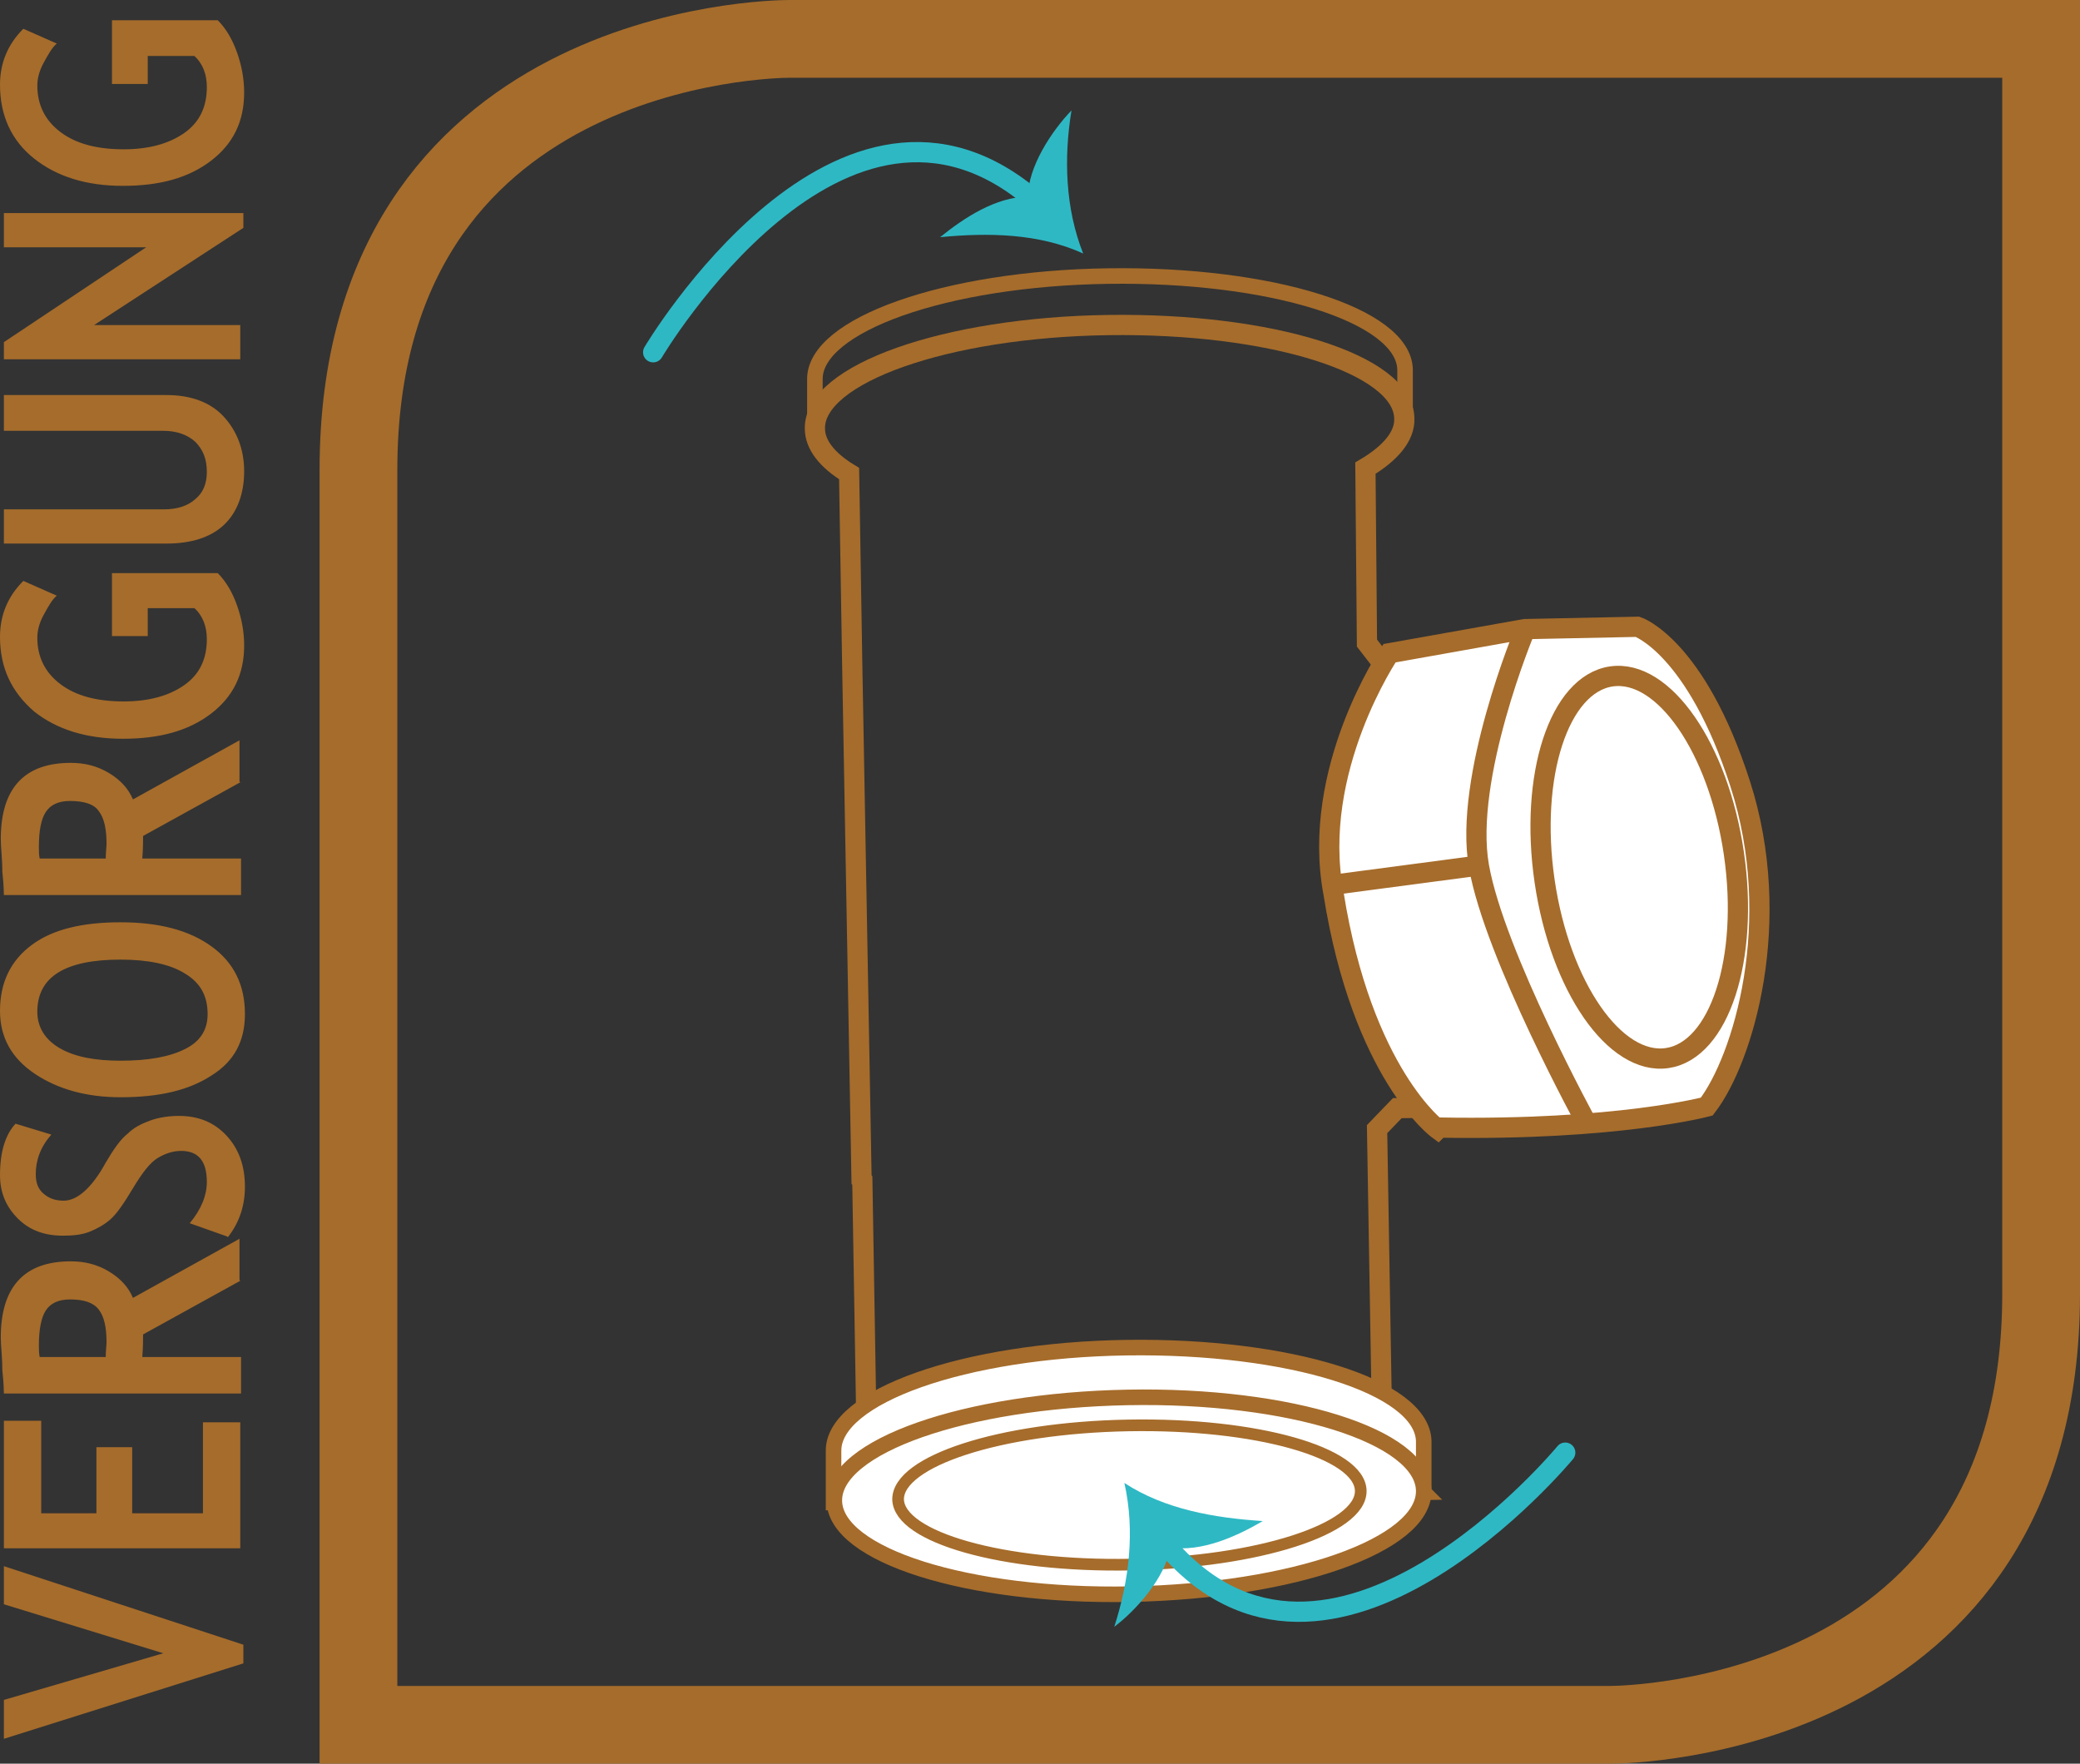 <?xml version="1.0" encoding="UTF-8"?><svg id="Calque_1" xmlns="http://www.w3.org/2000/svg" viewBox="0 0 26.75 22.68"><rect x="0" y="0" width="26.75" height="22.68" fill="#333333" stroke="none"/><defs><style>.cls-1,.cls-2{fill:#fff;}.cls-2,.cls-3,.cls-4{stroke-width:.26px;}.cls-2,.cls-3,.cls-5,.cls-6,.cls-7{stroke:#a66c2b;}.cls-3,.cls-4,.cls-5,.cls-6,.cls-7{fill:none;}.cls-4{stroke:#2eb8c4;stroke-linecap:round;}.cls-8{fill:#2eb8c4;}.cls-5{stroke-width:.15px;}.cls-9{fill:#a66c2b;}.cls-7{stroke-width:.2px;}</style></defs><path class="cls-6" d="m10.15.5c-.23,0-5.54.08-5.54,5.54v16.14h16.1c.23,0,5.54-.08,5.54-5.54V.5H10.14h0Z"/><path class="cls-9" d="m3.13,21.14v.25L.05,22.36v-.5l2.05-.6L.05,20.63v-.49l3.08,1.01Z"/><path class="cls-9" d="m.53,19.46h.71v-.85h.46v.85h.91v-1.17h.48v1.62H.05v-1.64h.48v1.19Z"/><path class="cls-9" d="m3.09,16.47l-1.25.69c0,.07,0,.17-.01.29h1.27v.47H.05s0-.12-.02-.3c0-.17-.02-.31-.02-.42,0-.65.3-.98.9-.98.18,0,.34.04.49.13.15.09.25.2.31.34l1.37-.76v.53Zm-2.57.98h.84c0-.08.01-.15.01-.19,0-.19-.03-.33-.1-.42s-.19-.13-.37-.13c-.15,0-.25.05-.31.14s-.09.25-.09.45c0,.05,0,.1.01.15Z"/><path class="cls-9" d="m2.92,15.9l-.48-.17c.15-.18.22-.36.22-.53,0-.27-.11-.4-.33-.4-.1,0-.2.03-.3.09s-.2.19-.32.39c-.12.2-.21.33-.29.4s-.17.12-.27.16c-.1.04-.22.05-.34.05-.24,0-.43-.07-.58-.22-.15-.15-.23-.33-.23-.56,0-.3.07-.52.2-.66l.46.14c-.14.16-.2.33-.2.51,0,.11.03.19.1.25.07.06.15.09.26.09.17,0,.36-.16.54-.49.1-.17.19-.3.28-.37.08-.08.18-.13.29-.17.11-.04.24-.06.37-.06.25,0,.45.08.61.25.16.17.24.39.24.66,0,.24-.07.46-.22.65Z"/><path class="cls-9" d="m1.55,14.11c-.43,0-.8-.1-1.1-.3-.3-.2-.45-.47-.45-.81,0-.37.14-.65.41-.85.27-.2.65-.29,1.14-.29s.88.1,1.17.31c.29.21.43.5.43.87,0,.35-.14.61-.43.79-.29.19-.67.28-1.17.28Zm0-.47c.36,0,.63-.05.83-.15.2-.1.29-.25.29-.45,0-.23-.09-.4-.29-.52-.19-.12-.47-.18-.83-.18-.71,0-1.07.22-1.07.67,0,.2.1.36.29.47.19.11.45.16.78.16Z"/><path class="cls-9" d="m3.09,10.06l-1.25.69c0,.07,0,.17-.01.29h1.27v.47H.05s0-.12-.02-.3c0-.17-.02-.31-.02-.42,0-.65.3-.98.9-.98.18,0,.34.04.49.13.15.09.25.2.31.34l1.37-.76v.53Zm-2.57.98h.84c0-.08.01-.15.01-.19,0-.19-.03-.33-.1-.42-.06-.09-.19-.13-.37-.13-.15,0-.25.05-.31.14-.06.09-.09.24-.09.45,0,.05,0,.1.01.15Z"/><path class="cls-9" d="m.3,7.47l.43.19c-.06.05-.11.14-.17.25s-.08.21-.08.29c0,.25.1.45.3.6.2.15.47.22.81.22.32,0,.58-.07.78-.21s.29-.34.29-.59c0-.16-.05-.3-.16-.4h-.6v.36h-.46v-.81h1.36c.11.11.19.25.25.42s.09.34.09.51c0,.37-.14.66-.43.88-.29.22-.66.32-1.13.32s-.85-.12-1.14-.35C.15,8.9,0,8.59,0,8.19c0-.28.1-.52.3-.72Z"/><path class="cls-9" d="m.05,7.01v-.46h2.06c.16,0,.3-.04.4-.13.1-.08.15-.2.15-.35,0-.17-.05-.29-.15-.39-.1-.09-.24-.14-.41-.14H.05v-.46h2.09c.31,0,.56.09.73.27s.27.42.27.71-.09.53-.26.69-.42.24-.74.24H.05Z"/><path class="cls-9" d="m3.13,2.93l-1.92,1.25h1.88v.44H.05v-.22l1.83-1.22H.05v-.44h3.08v.19Z"/><path class="cls-9" d="m.3.37l.43.19c-.06.05-.11.14-.17.25s-.08.21-.08.29c0,.25.1.45.3.6.2.15.47.22.81.22.32,0,.58-.07.78-.21s.29-.34.29-.59c0-.16-.05-.3-.16-.4h-.6v.36h-.46V.26h1.36c.11.11.19.25.25.42s.09.34.09.51c0,.37-.14.66-.43.88-.29.22-.66.32-1.13.32s-.85-.12-1.14-.35C.15,1.81,0,1.49,0,1.09,0,.81.1.57.3.37Z"/><path class="cls-7" d="m18.07,5.41v-.66c-.02-.7-1.73-1.23-3.82-1.2s-3.78.63-3.77,1.33v.66"/><path class="cls-3" d="m11.09,15.18l.07,4.19,6.63-.12-.08-4.73.26-.27,1.41-.02-.12-5.65h-1.44s-.24-.31-.24-.31l-.02-2.25c.32-.19.51-.41.5-.64-.01-.7-1.72-1.23-3.81-1.2s-3.78.63-3.77,1.33c0,.21.16.41.44.58l.04,2.45.12,6.63Z"/><path class="cls-1" d="m18.31,19.19v-.66c-.02-.7-1.73-1.23-3.82-1.2s-3.78.63-3.77,1.33v.66s7.59-.13,7.59-.13Z"/><path class="cls-7" d="m18.31,19.19v-.66c-.02-.7-1.73-1.23-3.82-1.2s-3.78.63-3.77,1.33v.66s7.59-.13,7.59-.13Z"/><path class="cls-1" d="m10.73,19.3c-.01-.7,1.68-1.29,3.77-1.33s3.8.5,3.81,1.2-1.68,1.29-3.77,1.33-3.8-.5-3.81-1.2"/><path class="cls-7" d="m10.73,19.3c-.01-.7,1.68-1.29,3.77-1.33s3.8.5,3.81,1.2-1.68,1.29-3.77,1.33-3.8-.5-3.81-1.2Z"/><path class="cls-5" d="m11.55,19.28c0-.49,1.31-.92,2.96-.95s2.98.35,2.99.84-1.32.92-2.96.95-2.98-.35-2.99-.84Z"/><path class="cls-2" d="m18.49,14.52s-.97-.71-1.34-3.03c-.3-1.59.72-3.09.72-3.09l1.74-.31,1.45-.03s.75.25,1.32,2.02.04,3.54-.43,4.15c0,0-1.15.31-3.44.27Z"/><ellipse class="cls-2" cx="21.08" cy="11.15" rx="1.23" ry="2.48" transform="translate(-1.39 3.17) rotate(-8.32)"/><path class="cls-3" d="m20.42,14.47s-1.2-2.19-1.4-3.33.59-3.03.59-3.03"/><line class="cls-2" x1="19.02" y1="11.13" x2="17.13" y2="11.38"/><path class="cls-4" d="m8.4,4.53s2.43-4.1,4.91-1.95"/><path class="cls-8" d="m13.22,2.53c0-.38.3-.84.56-1.11-.1.61-.08,1.26.15,1.84-.57-.26-1.22-.27-1.84-.21.31-.25.72-.52,1.13-.52Z"/><path class="cls-4" d="m20.13,18.68s-3.04,3.68-5.15,1.17"/><path class="cls-8" d="m15.05,19.91c-.07.38-.43.79-.72,1.01.19-.59.27-1.23.13-1.85.52.34,1.16.45,1.78.49-.34.2-.79.4-1.19.34Z"/></svg>